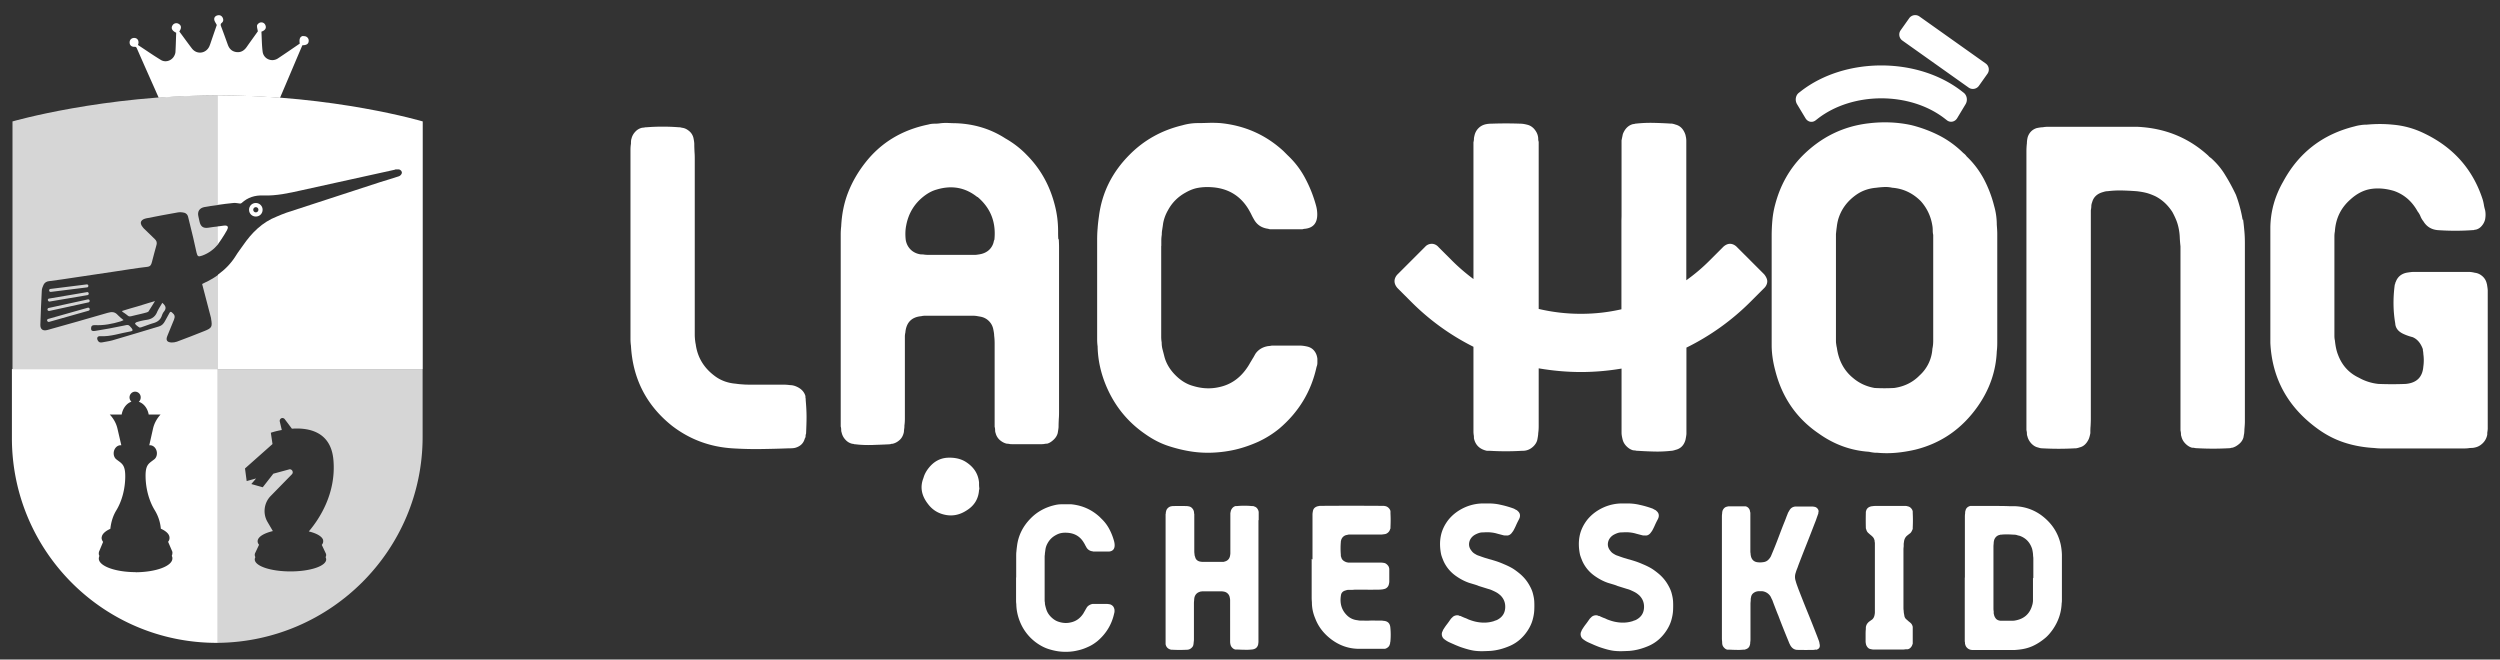 <svg id="Ebene_1" data-name="Ebene 1" xmlns="http://www.w3.org/2000/svg" viewBox="0 0 210 55.4"><rect x="0" y="0" width="210" height="55.4" fill="#333333" stroke="none"/><defs><style>.cls-1{fill:#fff}</style></defs><path class="cls-1" d="M25.47 3.02c-.26.03-.36.26-.29.64-.61.42-1.22.84-1.84 1.25-.52.34-1.21.03-1.28-.58-.07-.56-.07-1.12-.1-1.67.32-.11.43-.3.34-.53a.364.364 0 0 0-.53-.2c-.08.05-.18.15-.18.23-.01.14.04.29.07.47-.29.41-.62.86-.94 1.32-.22.31-.5.48-.89.42-.37-.06-.58-.29-.7-.63-.18-.5-.36-1-.55-1.5-.05-.13-.08-.22.06-.33.14-.12.14-.29.05-.45-.1-.17-.27-.22-.45-.16-.17.05-.27.19-.24.36.02.14.12.26.21.44-.17.49-.36 1.04-.55 1.6-.02.05-.04.1-.06.16-.27.64-1.06.76-1.48.21-.36-.47-.71-.96-1.06-1.43.2-.27.18-.5-.04-.63a.376.376 0 0 0-.54.14c-.13.23-.02.44.32.6-.02.52-.03 1.05-.06 1.58 0 .15-.07.32-.15.44-.23.35-.71.49-1.07.27-.66-.4-1.29-.84-1.93-1.26.01-.04.02-.07.03-.09.06-.26-.06-.47-.29-.5-.23-.03-.42.11-.44.33-.02.26.14.43.42.41.13 0 .15.06.19.14.52 1.19 1.05 2.38 1.58 3.57.08.19.17.38.25.57 1.57-.12 3.25-.19 4.99-.19h.05c1.81 0 3.53.08 5.15.2.63-1.47 1.25-2.95 1.88-4.42.39 0 .55-.14.53-.43a.38.38 0 0 0-.42-.33ZM148.18 23.03s.27.3.27.6c0 .35-.27.58-.27.58l-1.13 1.13a20.27 20.27 0 0 1-5.39 3.86v7.22c0 .1-.03.28-.08.53-.13.46-.41.74-.84.84-.15.05-.28.08-.38.08-.46.05-.91.07-1.37.06-.46-.01-.91-.03-1.37-.06-.08 0-.15 0-.21-.02-.06-.01-.13-.02-.21-.02-.2-.05-.39-.16-.57-.34-.18-.18-.29-.38-.34-.61-.05-.2-.08-.38-.08-.53v-5.39c-1.12.19-2.26.29-3.42.29s-2.38-.11-3.54-.31v4.84c0 .2-.01.41-.04.61 0 .13-.03.32-.08.57-.05.2-.17.39-.34.55-.18.17-.37.27-.57.32-.1.03-.24.04-.42.04-.86.05-1.74.05-2.62 0h-.27c-.61-.13-.98-.48-1.1-1.06 0-.1 0-.2-.02-.28-.01-.09-.02-.18-.02-.29v-7.11a20.04 20.04 0 0 1-5.23-3.78l-1.12-1.12s-.28-.26-.28-.61.27-.59.27-.59l2.32-2.32s.19-.23.54-.23.56.27.56.27l1.15 1.15c.56.56 1.16 1.07 1.79 1.54V11.96c.02-.1.04-.19.04-.27s.01-.16.04-.27c.05-.25.16-.47.34-.65s.39-.29.65-.34c.1-.02.24-.04.42-.04.84-.03 1.66-.03 2.47 0 .15 0 .33.03.53.08.23.05.42.16.59.34.16.18.27.37.32.57.03.1.04.2.04.28s.01.17.04.25v14.04c1.15.27 2.33.41 3.54.41s2.3-.13 3.41-.38v-7.4c0-.16.01-.32.01-.48v-6.31c.05-.25.09-.43.11-.53.18-.46.47-.74.87-.84.05 0 .09 0 .13-.02.04-.01.08-.02.13-.02.48-.05.96-.07 1.43-.06.47.01.94.03 1.43.06.08 0 .15 0 .21.02.06.01.13.03.21.06.41.1.68.38.84.84.03.1.04.19.06.27.01.08.02.17.02.27v11.7c.69-.49 1.34-1.04 1.95-1.65l1.11-1.11s.26-.3.61-.3.59.28.59.28l2.26 2.26ZM67.67 33.32c-.1-.42-.4-.72-.9-.9-.15-.05-.29-.07-.41-.07a4.55 4.55 0 0 0-.52-.04H63c-.2 0-.4 0-.6-.02-.2-.01-.4-.03-.6-.06-.62-.05-1.17-.24-1.64-.56-1-.7-1.57-1.62-1.72-2.76-.03-.12-.04-.25-.06-.39-.01-.14-.02-.27-.02-.39V13.45c0-.22 0-.45-.02-.67-.01-.22-.02-.45-.02-.67 0-.15-.03-.32-.07-.52a1.06 1.06 0 0 0-.36-.58c-.19-.16-.39-.26-.62-.28a.738.738 0 0 0-.26-.04c-.9-.07-1.79-.07-2.69 0-.05 0-.11 0-.19.02-.07.01-.14.02-.19.02-.22.05-.42.16-.58.34-.16.17-.27.37-.32.6-.03.07-.04.21-.04.41-.03.17-.04.35-.04.52v15.82c0 .21.01.42.04.62.15 2.76 1.29 5 3.44 6.72 1.49 1.15 3.19 1.78 5.08 1.9.8.05 1.58.07 2.35.06.77-.01 1.56-.03 2.35-.06.25 0 .44-.01.56-.04.45-.12.72-.39.82-.78.05-.07.07-.14.07-.21s.01-.13.04-.21c.02-.47.04-.94.04-1.4s-.03-.93-.07-1.4c0-.12-.01-.22-.04-.3ZM88.94 20.1c.01.22.02.45.02.67v13.74c0 .22 0 .45-.02.67-.01.22-.02.45-.02.67 0 .1-.03.27-.07.52-.05.2-.16.39-.34.56s-.36.29-.56.34c-.07 0-.14 0-.21.02-.06.01-.13.02-.21.02h-2.54c-.07 0-.14 0-.21-.02-.06-.01-.13-.02-.21-.02-.22-.05-.42-.16-.6-.32a1.15 1.15 0 0 1-.34-.58c-.03-.07-.04-.16-.04-.24s-.01-.18-.04-.28v-6.98c0-.22-.01-.45-.04-.67 0-.15-.03-.32-.07-.52-.05-.27-.17-.51-.37-.71-.2-.2-.44-.32-.71-.37-.12-.02-.24-.04-.34-.06-.1-.01-.2-.02-.3-.02H77.8c-.17 0-.31.01-.41.04-.82.07-1.27.54-1.34 1.38-.03.12-.04.24-.04.34v6.87c0 .2-.01.4-.04.6 0 .1 0 .19-.02.28-.01.09-.02.17-.02.24-.05.27-.16.5-.34.67s-.39.29-.63.34c-.05 0-.09 0-.13.02-.04.01-.08.02-.13.02-.5.03-.98.04-1.44.06-.46.01-.93 0-1.4-.06-.05 0-.09 0-.13-.02a.507.507 0 0 0-.13-.02c-.22-.05-.42-.16-.58-.34-.16-.17-.27-.37-.32-.6-.03-.07-.04-.16-.04-.24s-.01-.18-.04-.28V19.74c0-.24.01-.48.04-.73.05-1.02.24-1.97.58-2.84.34-.87.82-1.71 1.44-2.5 1.32-1.69 3.09-2.76 5.3-3.21.17-.05.35-.07.52-.07s.35-.01.52-.04c.2-.02.4-.03.62-.02.21.01.42.02.62.02 1.54.05 2.94.47 4.18 1.27.7.4 1.29.86 1.79 1.38 1.17 1.17 1.97 2.6 2.39 4.3.17.67.26 1.38.26 2.13 0 .22 0 .45.02.67Zm-6.85-3.55c-1-.8-2.13-1.01-3.4-.63-.37.1-.73.29-1.08.56-.8.62-1.3 1.44-1.49 2.46-.07.35-.09.75-.04 1.2.05.32.19.6.41.82s.51.36.86.41c.1 0 .2 0 .3.02.1.01.21.02.34.02h3.77c.12 0 .24 0 .34-.02.1-.01.21-.03.34-.06.47-.12.8-.4.97-.82.02-.05.04-.11.06-.19a.53.53 0 0 1 .06-.19c.15-1.47-.32-2.66-1.42-3.59Zm.15 23.98c-.07-.75-.46-1.33-1.16-1.76-.42-.25-.93-.35-1.51-.32-.59.04-1.09.3-1.51.8-.25.3-.41.6-.49.9-.3.75-.17 1.47.37 2.17.37.5.86.81 1.48.93.61.12 1.2 0 1.77-.37.65-.4 1-.97 1.05-1.72.02-.05.03-.11.02-.17-.01-.06-.02-.18-.02-.35v-.11Zm15.31-19.87v-.45c0-.15.01-.31.04-.49 0-.15.01-.3.04-.45.02-.15.05-.31.07-.49.07-.4.21-.77.41-1.12.35-.65.85-1.14 1.49-1.49.35-.2.69-.33 1.03-.39.34-.06.69-.08 1.06-.06 1.44.07 2.51.71 3.21 1.9.07.13.15.26.22.41.07.15.15.29.22.41.25.45.65.71 1.2.78.05.03.14.04.26.04h2.54s.09 0 .13-.02c.04-.01.08-.02.13-.02.7-.07 1.05-.47 1.05-1.2 0-.27-.04-.54-.11-.78-.22-.8-.52-1.55-.9-2.26a7.29 7.29 0 0 0-1.46-1.92l-.37-.37c-1.49-1.37-3.26-2.15-5.3-2.35-.32-.02-.64-.03-.95-.02-.31.01-.63.02-.95.02-.42 0-.86.06-1.31.19-1.74.42-3.21 1.25-4.41 2.46-1.47 1.47-2.33 3.2-2.58 5.19-.05.35-.09.69-.11 1.01-.03.32-.04.66-.04 1.01v8.27c0 .21.01.42.04.62.02 1.15.27 2.28.75 3.4.72 1.67 1.82 3 3.29 4 .6.42 1.23.75 1.9.97.67.22 1.37.39 2.09.49.52.07 1.09.1 1.7.07.61-.03 1.23-.11 1.87-.26.63-.15 1.26-.37 1.89-.65.62-.29 1.21-.65 1.76-1.1 1.64-1.39 2.69-3.12 3.14-5.19.05-.12.07-.24.07-.34v-.34c-.03-.27-.12-.5-.28-.69-.16-.19-.37-.3-.62-.35a2.96 2.96 0 0 0-.52-.07h-2.32c-.05 0-.11 0-.19.02-.07.01-.14.02-.19.02-.45.07-.8.27-1.05.6-.05.07-.09.15-.13.22-.04.07-.08.15-.13.22-.07.12-.14.24-.21.35-.06.11-.13.23-.21.35-.62.95-1.44 1.52-2.46 1.72-.7.15-1.41.11-2.13-.11-.55-.15-1.05-.46-1.51-.93-.46-.47-.77-1-.91-1.57-.05-.2-.1-.39-.15-.58-.05-.19-.07-.38-.07-.58-.03-.17-.04-.34-.04-.49v-7.62Zm70.18-1.79c.02.27.04.53.04.77v9.15c0 .24-.01.48-.04.73-.07 1.67-.61 3.21-1.61 4.63-1.32 1.87-3.06 3.08-5.23 3.62-.52.12-1.05.21-1.59.26-.54.05-1.08.05-1.62 0-.13 0-.24 0-.34-.02-.1-.01-.21-.03-.34-.06-1.52-.1-2.93-.61-4.22-1.53-1.87-1.27-3.09-3.04-3.66-5.3-.2-.75-.3-1.46-.3-2.13v-9.15c0-.45.02-.9.06-1.34.04-.45.12-.9.24-1.34.42-1.59 1.18-2.95 2.28-4.07 1.57-1.57 3.42-2.48 5.56-2.73 1.24-.15 2.44-.1 3.59.15.8.2 1.56.48 2.28.84.72.36 1.38.83 1.98 1.4.05.05.11.11.19.17.07.06.14.13.19.21.6.57 1.08 1.21 1.46 1.92.37.71.66 1.46.86 2.26.15.52.22 1.05.22 1.57Zm-5.34.86c-.03-.12-.04-.26-.04-.39s-.01-.28-.04-.43a3.94 3.94 0 0 0-.97-2.02c-.67-.67-1.47-1.05-2.39-1.12-.22-.05-.45-.07-.67-.06-.22.01-.45.03-.67.06-.62.05-1.17.24-1.64.56-.8.55-1.32 1.26-1.57 2.13-.05.2-.09.4-.11.6-.03.2-.05.4-.07.6v8.89c0 .13 0 .24.02.34.01.1.03.21.06.34.15 1.07.61 1.92 1.38 2.54.5.42 1.1.7 1.79.82.55.03 1.1.03 1.64 0 .85-.12 1.56-.47 2.13-1.05a3.28 3.28 0 0 0 1.08-2.24c.05-.22.07-.45.07-.67v-8.89Zm25.99-1.27c-.12-.72-.31-1.42-.56-2.09-.27-.57-.57-1.13-.9-1.66-.32-.54-.72-1.01-1.2-1.44a.789.789 0 0 1-.22-.19c-1.52-1.39-3.32-2.19-5.42-2.39-.22-.02-.45-.04-.67-.04h-7.34c-.16 0-.32.01-.47.04-.15 0-.32.03-.52.07-.37.12-.62.37-.75.75-.05.2-.07.37-.07.52-.03.25-.04.49-.04.73v23.36c.02.1.04.19.04.28s.01.17.04.24c.05.22.16.42.32.6.16.17.34.29.54.34l.21.06c.06.01.13.02.21.02.9.05 1.79.05 2.69 0 .07 0 .14 0 .21-.02.06-.01.13-.03.21-.06.32-.07.57-.3.75-.67.05-.1.1-.27.15-.52 0-.2 0-.4.02-.6.01-.2.02-.4.02-.6V17.67c.02-.12.04-.24.04-.34s.02-.21.07-.34c.12-.45.44-.73.93-.86.15-.05.27-.07.37-.07.42-.05.83-.07 1.21-.06.39.01.79.03 1.21.06.27.03.53.07.78.13s.51.16.78.28c.6.3 1.08.75 1.46 1.34.12.22.23.45.32.67.09.22.16.46.21.71.05.25.08.49.09.73.01.24.03.49.06.77v15.46c.02.1.04.19.04.28s.01.17.04.24c.05.22.16.42.34.6.17.17.36.29.56.34.07 0 .14 0 .21.02.06.01.13.02.21.02.9.05 1.79.05 2.69 0 .05 0 .09 0 .13-.02.04-.01.08-.02.13-.02.2-.05.39-.16.58-.32.19-.16.3-.34.36-.54.02-.12.04-.24.06-.34.01-.1.02-.21.02-.34.02-.22.04-.45.04-.67V20.46c0-.35-.01-.68-.04-1.01-.03-.32-.06-.66-.11-1.01Zm20.51 5.38c-.05-.25-.17-.46-.36-.63-.19-.17-.4-.27-.65-.3-.2-.05-.37-.07-.52-.07h-4.59c-.17 0-.39.03-.63.07-.45.1-.75.36-.9.78-.03.05-.04.09-.04.11s-.01.06-.04.11c-.15 1.12-.14 2.2.04 3.25.02.4.26.7.71.9.22.1.47.19.75.26.4.17.68.51.86 1.01 0 .05 0 .11.02.19.01.07.02.15.02.22.05.35.05.7 0 1.05-.07.9-.57 1.38-1.49 1.46-.75.03-1.51.03-2.28 0a4.22 4.22 0 0 1-1.64-.52c-.85-.4-1.43-1.05-1.76-1.94-.13-.32-.21-.72-.26-1.2-.03-.12-.04-.26-.04-.39v-8.33c0-.14.01-.28.04-.43.07-1.1.51-1.99 1.31-2.69.55-.5 1.13-.79 1.74-.88.61-.09 1.25-.03 1.92.17.85.3 1.51.87 1.98 1.72.1.13.18.26.24.41.06.15.14.29.24.41.27.45.67.7 1.2.75 1 .07 1.98.07 2.95 0 .05 0 .09 0 .13-.02.04-.01.08-.02.13-.02.2-.05.37-.16.5-.32.14-.16.23-.34.28-.54.05-.27.05-.54 0-.78-.05-.17-.09-.34-.11-.49-.03-.15-.06-.3-.11-.45-.82-2.49-2.44-4.32-4.86-5.49-.85-.42-1.74-.67-2.69-.75-.7-.07-1.42-.07-2.17 0-.17 0-.35.01-.52.04-.17.02-.35.06-.52.11-2.69.67-4.68 2.22-5.98 4.63-.7 1.22-1.06 2.5-1.08 3.85v9.71c.15 3.01 1.49 5.43 4.03 7.25.7.5 1.43.87 2.2 1.12.77.25 1.59.4 2.47.45.2.02.4.04.6.04h6.98c.15 0 .31-.01.49-.04.17 0 .31-.01.41-.04.25-.05.47-.17.67-.37s.32-.44.37-.71c0-.1 0-.19.02-.28.01-.09.02-.17.02-.24V24.41c0-.12-.03-.31-.07-.56ZM151.66 9.93c.19.32.57.4.85.18l.18-.14c2.94-2.28 7.75-2.28 10.68 0l.18.14c.28.21.66.13.85-.18l.71-1.18c.19-.32.12-.74-.16-.96l-.18-.14c-3.71-2.87-9.77-2.87-13.48 0l-.18.14c-.28.21-.35.64-.16.96l.71 1.18Zm13.71-2.57c.27.19.65.13.85-.14l.73-1.03c.19-.27.13-.65-.14-.85l-5.58-3.96a.619.619 0 0 0-.85.14l-.73 1.03c-.19.27-.13.65.14.85l5.58 3.96ZM85.36 48.5v-1.74c0-.16 0-.31.02-.45.01-.14.03-.29.05-.45.11-.89.5-1.66 1.15-2.32.53-.54 1.19-.91 1.97-1.1.2-.05.4-.08.58-.08h.86c.91.09 1.7.44 2.37 1.05l.17.17c.27.26.48.54.65.86s.3.65.4 1.01c.03.11.05.23.05.35 0 .32-.16.5-.47.53H91.9c-.06 0-.09 0-.12-.02a.655.655 0 0 1-.53-.35c-.03-.06-.07-.12-.1-.18-.03-.07-.07-.13-.1-.18-.31-.54-.79-.82-1.44-.85-.17-.01-.33 0-.48.03-.15.03-.3.09-.46.18-.29.16-.51.38-.67.67a1.5 1.5 0 0 0-.18.5l-.03.22c-.01.07-.02.13-.02.2-.01.08-.02.15-.02.22v3.61c0 .07 0 .14.02.22 0 .09.01.18.03.26.02.08.04.17.07.26.07.26.2.49.41.7.21.21.43.35.68.42.32.1.64.12.95.05.46-.09.82-.34 1.1-.77.03-.06.06-.11.09-.16s.06-.1.09-.16c.02-.03.04-.07.06-.1s.04-.07.06-.1c.11-.14.27-.23.47-.27h1.2s.12.01.23.03c.11.02.2.08.28.16.07.08.11.19.13.31v.15s-.01.09-.03.15c-.2.92-.67 1.7-1.4 2.32-.25.2-.51.37-.79.49-.28.13-.56.23-.84.29-.28.07-.56.11-.84.12-.27.01-.53 0-.76-.03a5.13 5.13 0 0 1-.94-.22c-.3-.1-.58-.25-.85-.43a4.031 4.031 0 0 1-1.47-1.79c-.21-.5-.32-1.01-.33-1.52-.01-.09-.02-.18-.02-.28v-1.96Zm20.35-4.81v10.24s-.01.12-.03.23c-.06.2-.18.32-.37.37a.61.61 0 0 1-.17.03c-.2.02-.4.03-.6.02-.2 0-.4-.01-.6-.02h-.18a.51.51 0 0 1-.25-.15.523.523 0 0 1-.15-.27c-.02-.09-.03-.17-.03-.23V50.42c0-.07-.01-.14-.03-.23a.593.593 0 0 0-.47-.49c-.11-.02-.19-.03-.23-.03h-1.57c-.06 0-.09 0-.12.02-.06 0-.09 0-.12.02-.23.07-.38.22-.45.45-.02.09-.03.17-.03.23-.01.1-.02.2-.02.3v2.97c0 .09 0 .18-.02.27 0 .06-.01.14-.03.25-.02.09-.07.17-.15.24a.572.572 0 0 1-.43.16c-.38.02-.76.02-1.15 0h-.12c-.27-.06-.43-.21-.48-.47V43.2s.02-.08.02-.12 0-.07.02-.12c.02-.11.07-.21.15-.28.08-.08.17-.13.28-.15.04-.01.11-.02.18-.02.37-.01.73-.01 1.09 0 .07 0 .14.01.23.03.1.02.19.07.26.15a.572.572 0 0 1 .16.37c0 .03 0 .08.02.11v3.07c0 .1 0 .2.02.3 0 .09.02.17.05.23.04.21.18.35.4.4.11.02.19.03.25.03h1.62c.08 0 .14 0 .18-.02.26-.06.42-.21.48-.47.02-.11.03-.19.03-.23v-3.37c.02-.11.04-.19.05-.23.08-.2.21-.32.38-.37h.12a6.641 6.641 0 0 1 1.26 0h.09c.03 0 .06.01.09.03.18.04.3.17.37.37.01.04.02.08.02.12v.67Zm4.54 3.31v-3.79c0-.06.01-.14.03-.25.02-.14.08-.25.17-.32.09-.07.19-.11.32-.13.03-.01.09-.02.18-.02h.23c1.57-.01 3.13-.01 4.69 0h.24c.07 0 .15 0 .24.02.11.02.21.07.29.15.08.08.14.17.16.28v.19c.02.37.02.75 0 1.14v.09c0 .03-.01.06-.03.09a.56.56 0 0 1-.17.28c-.09.08-.19.13-.3.14l-.23.03h-2.77s-.12.03-.23.05a.6.6 0 0 0-.42.45c-.01.03-.02.08-.02.13-.03.36-.03.71 0 1.07v.09c0 .03.01.06.03.09.03.18.14.31.33.4.04.02.09.04.13.05.04.01.09.02.15.03H116.05s.12.01.23.03c.09.02.17.07.25.15.08.08.13.16.15.25.01.04.02.08.02.12v1.02c0 .07-.01.15-.03.23-.04.2-.16.33-.33.4-.04.01-.09.02-.12.03-.04.01-.08.02-.11.02-.09.01-.18.02-.28.02h-.28c-.29.01-.58.01-.87 0h-.87c-.09.01-.18.02-.28.02h-.28c-.07 0-.14.02-.23.05-.22.06-.35.19-.38.4-.12.71.07 1.3.57 1.75.23.2.51.32.82.35.09.02.17.03.24.03h.24c.19.01.38.01.57 0s.38 0 .57 0h.28c.09 0 .19 0 .28.02.36.02.55.21.58.57a6.026 6.026 0 0 1 0 1.2c-.01.03-.02.06-.02.09s0 .06-.02.09c-.02.1-.07.19-.15.26s-.17.12-.27.14H114.11c-.83-.01-1.6-.28-2.29-.8-.63-.48-1.08-1.06-1.34-1.75-.19-.45-.28-.89-.28-1.34-.01-.13-.02-.27-.02-.4v-3.27Zm14.62-4.71c.4-.01.79.02 1.17.11.38.08.76.19 1.14.33.03.02.07.04.1.06l.12.06s.07.04.08.07c.08.06.13.13.17.22a.5.5 0 0 1 .02.27c-.01.07-.04.14-.08.22-.09.17-.17.33-.24.49-.07.16-.15.32-.24.48l-.15.2c-.12.13-.26.2-.42.18h-.15s-.09-.01-.15-.03c-.08-.02-.16-.04-.23-.06-.08-.02-.16-.04-.23-.06a2.83 2.83 0 0 0-.58-.11c-.2-.02-.4-.01-.6 0-.12 0-.23.01-.33.04s-.2.07-.3.12c-.23.11-.4.28-.5.5-.13.33-.08.63.15.9.07.1.17.19.32.27.09.06.18.1.28.13.09.03.19.07.28.1.12.04.25.09.38.12.13.04.25.08.38.11.19.06.37.11.54.17.17.06.35.13.53.21.22.09.43.19.63.3s.39.25.58.4c.4.31.71.67.94 1.09.12.21.22.43.28.66s.11.46.12.71c.01.21.01.43 0 .67-.01.28-.06.56-.14.85-.08.29-.21.57-.38.84s-.38.53-.63.76c-.25.23-.55.43-.89.58-.55.24-1.11.39-1.69.43h-.05c-.23.01-.45.02-.63.02s-.37-.01-.55-.03c-.18-.02-.36-.06-.56-.11a9.55 9.55 0 0 1-.68-.21c-.16-.06-.31-.12-.45-.18-.15-.07-.3-.13-.45-.2-.16-.07-.31-.16-.45-.27a.53.53 0 0 1-.17-.65c.02-.03.04-.06.04-.09s.02-.05.04-.08c.1-.16.2-.31.31-.45.11-.14.21-.29.31-.43.02-.03.05-.06.08-.09s.06-.05.08-.08a.58.58 0 0 1 .52-.13c.03.02.07.04.11.04.04 0 .08.02.11.04.09.04.18.08.28.12.09.03.19.07.28.12.23.09.45.16.63.2.55.12 1.06.11 1.55-.05.04-.02.09-.04.13-.05.04-.01.09-.03.13-.05.45-.23.67-.59.68-1.07.01-.38-.12-.7-.38-.97-.12-.11-.25-.21-.38-.28-.11-.06-.22-.11-.33-.16-.11-.05-.22-.09-.34-.12l-.8-.25c-.13-.06-.27-.1-.4-.14l-.4-.12c-.38-.13-.74-.32-1.07-.55-.5-.34-.87-.79-1.1-1.32-.03-.08-.06-.15-.09-.23-.03-.07-.05-.15-.08-.23-.12-.54-.14-1.07-.05-1.56.09-.5.31-.97.65-1.41.39-.48.89-.84 1.49-1.09.45-.18.9-.27 1.35-.28h.42Zm11.66 0c.4-.01.79.02 1.17.11.38.08.76.19 1.14.33.03.02.07.04.1.06l.12.06s.07.04.08.07c.08.06.13.13.17.22a.5.5 0 0 1 .02.27c-.01.07-.04.14-.08.22-.09.17-.17.33-.24.49-.07.16-.15.32-.24.48l-.15.2c-.12.13-.26.2-.42.18h-.15s-.09-.01-.15-.03c-.08-.02-.16-.04-.23-.06-.08-.02-.16-.04-.23-.06a2.83 2.83 0 0 0-.58-.11c-.2-.02-.4-.01-.6 0-.12 0-.23.01-.33.04s-.2.07-.3.12c-.23.11-.4.28-.5.5-.13.33-.08.63.15.9.07.1.17.19.32.27.09.06.18.1.28.13.09.03.19.07.28.1.12.04.25.09.38.12.13.04.25.08.38.11.19.06.37.11.54.17.17.06.35.13.53.21.22.09.43.19.63.3s.39.25.58.4c.4.31.71.67.94 1.09.12.21.22.43.28.66s.11.46.12.71c.01.21.01.43 0 .67-.01.28-.06.56-.14.85-.08.29-.21.57-.38.84s-.38.53-.63.76c-.25.23-.55.43-.89.58-.55.24-1.11.39-1.69.43h-.05c-.23.01-.45.02-.63.02s-.37-.01-.55-.03c-.18-.02-.36-.06-.56-.11a9.55 9.55 0 0 1-.68-.21c-.16-.06-.31-.12-.45-.18-.15-.07-.3-.13-.45-.2-.16-.07-.31-.16-.45-.27a.53.53 0 0 1-.17-.65c.02-.03.04-.06.04-.09s.02-.05.04-.08c.1-.16.2-.31.31-.45.11-.14.21-.29.31-.43.02-.03.05-.06.08-.09s.06-.05.08-.08a.58.58 0 0 1 .52-.13c.03.02.07.04.11.04.04 0 .08.02.11.04.09.04.18.08.28.12.09.03.19.07.28.12.23.09.45.16.63.2.55.12 1.06.11 1.55-.05.04-.02.09-.04.13-.05.04-.01.09-.03.13-.05.45-.23.67-.59.68-1.07.01-.38-.12-.7-.38-.97-.12-.11-.25-.21-.38-.28-.11-.06-.22-.11-.33-.16-.11-.05-.22-.09-.34-.12l-.8-.25c-.13-.06-.27-.1-.4-.14l-.4-.12c-.38-.13-.74-.32-1.07-.55-.5-.34-.87-.79-1.1-1.32-.03-.08-.06-.15-.09-.23-.03-.07-.05-.15-.08-.23-.12-.54-.14-1.07-.05-1.56.09-.5.31-.97.65-1.41.39-.48.89-.84 1.49-1.09.45-.18.9-.27 1.35-.28h.42Zm16 12.26s-.04.02-.06.02c-.02 0-.04 0-.06.02-.48.01-.96.01-1.44 0-.25-.01-.44-.14-.58-.38l-.09-.18c-.03-.07-.05-.13-.08-.2-.15-.36-.29-.71-.43-1.06-.14-.35-.28-.71-.41-1.06-.09-.21-.17-.42-.25-.63-.08-.21-.16-.41-.23-.61-.02-.06-.05-.11-.08-.17-.03-.06-.05-.11-.08-.17a.94.94 0 0 0-.73-.47h-.21c-.07 0-.14 0-.21.02-.12.02-.23.08-.33.16-.09.08-.15.19-.17.31-.01.06-.02.11-.03.15v.15c-.01.1-.02.2-.02.3v2.92c0 .09 0 .18-.02.27 0 .11-.01.19-.03.23-.04.19-.16.31-.35.37l-.09.03h-.09c-.2.02-.4.03-.6.02-.2 0-.4-.01-.6-.02h-.18a.534.534 0 0 1-.25-.16.536.536 0 0 1-.15-.26c-.01-.04-.02-.12-.02-.23-.01-.1-.02-.2-.02-.3V43.47c0-.11 0-.21.02-.33 0-.07.01-.14.03-.23.08-.2.21-.32.38-.35a.61.61 0 0 1 .17-.03H146.62c.1.02.19.07.26.15s.11.17.12.27l.03.12v3.16c0 .09 0 .18.02.27 0 .1.02.2.05.3.08.23.23.37.47.42.19.03.37.03.55 0 .17-.02.31-.09.42-.2.1-.1.17-.2.22-.3l.25-.6c.16-.39.31-.78.46-1.18.15-.4.3-.79.46-1.18.04-.11.09-.22.12-.32l.12-.3c.02-.06.04-.1.07-.14.02-.04.04-.08.07-.12.1-.19.26-.3.48-.33h1.43c.07 0 .14.01.23.03s.16.07.23.15c.06.08.09.16.08.25-.01.04-.02.09-.02.12s-.01.08-.03.11c-.04.12-.09.25-.13.37-.04.12-.09.25-.14.37-.23.6-.46 1.19-.69 1.77s-.46 1.17-.69 1.77c-.03.1-.07.2-.11.3-.04.1-.08.21-.11.32-.08.23-.08.47 0 .7.03.12.07.24.11.35l.12.33c.26.67.52 1.33.79 1.99s.53 1.32.79 1.99l.15.4.03.12c0 .03.01.07.02.12.06.27-.06.43-.33.48Zm8.14-1.85v1.35c0 .03-.01.06-.03.09-.02.09-.07.17-.14.25-.07.08-.16.13-.26.15h-.18c-.07.01-.13.02-.2.02h-2.5a.68.68 0 0 1-.19-.03c-.11-.01-.21-.06-.28-.14s-.13-.18-.15-.29c-.02-.09-.03-.17-.03-.23v-.51c0-.17 0-.34.02-.51 0-.11 0-.2.02-.25.03-.12.09-.22.17-.3.05-.06.11-.1.17-.14.05-.04.11-.08.17-.12.1-.09.17-.21.2-.37.02-.09.03-.17.03-.23v-5.85s-.02-.07-.02-.11 0-.08-.02-.12a.57.57 0 0 0-.18-.3c-.06-.06-.11-.1-.16-.14-.05-.04-.1-.09-.16-.14a.551.551 0 0 1-.14-.18c-.03-.07-.05-.14-.08-.23v-.07c-.01-.4-.01-.8 0-1.2 0-.08 0-.13.02-.17.04-.19.17-.32.37-.38a.61.61 0 0 1 .17-.03c.06-.01.14-.02.25-.02h2.52c.07 0 .13.01.18.03.11.02.21.07.28.15.08.08.13.17.15.28v.14c.02.4.02.8 0 1.2v.12c-.02.07-.05.13-.08.19s-.07.12-.12.17l-.13.1c-.04.03-.09.07-.15.12-.13.11-.22.27-.25.47l-.03.21v.21c-.01.09-.02.18-.02.27V51c0 .1 0 .2.02.3 0 .12.02.25.05.37.01.17.09.3.23.4.04.04.09.08.13.12.04.03.09.07.15.12.1.08.17.2.2.35v.06Zm4.38-4.2v-5.04c0-.11 0-.21.02-.33 0-.11.01-.19.03-.23.04-.21.18-.34.4-.4h1.93c.45 0 .91 0 1.38.02h.43c.82.03 1.55.28 2.19.73.88.64 1.44 1.46 1.67 2.49.06.29.09.57.1.84v3.79c0 .1 0 .2-.02.3-.03.81-.29 1.56-.77 2.24-.18.25-.36.46-.55.63-.35.3-.71.54-1.1.72-.39.18-.82.28-1.29.32-.1.01-.2.02-.3.02H165.77c-.09 0-.19 0-.28-.03s-.17-.07-.25-.15a.51.51 0 0 1-.15-.25l-.03-.09v-.09c-.01-.06-.02-.11-.02-.15v-5.31Zm5.75.07v-1.59c0-.09 0-.18-.02-.27 0-.18-.03-.38-.08-.6-.18-.55-.52-.91-1.04-1.1-.09-.02-.18-.04-.26-.07a1.09 1.09 0 0 0-.26-.03c-.18-.01-.35-.02-.52-.02-.17 0-.33 0-.5.02-.06 0-.1 0-.13.02-.22.04-.38.18-.47.4-.03.1-.05.2-.05.3-.01.1-.02.2-.02.3v5.14c0 .09 0 .18.02.27v.15c0 .04.01.09.03.15.02.12.08.23.16.33.08.09.2.15.36.17h1.08c.07 0 .14-.01.23-.03.66-.13 1.1-.5 1.32-1.1.03-.09.06-.18.08-.26.02-.08.03-.17.04-.26v-1.95ZM1 31v5.8C1 46.3 8.7 54 18.2 54h.1V31H1Zm10.4 17.06c-1.71 0-3.1-.51-3.1-1.14 0-.07.02-.15.05-.22-.03-.07-.06-.14-.05-.22 0-.06.01-.13.04-.19l.32-.77c-.1-.14-.15-.29-.11-.43.05-.26.32-.49.72-.67.06-.58.23-1.11.5-1.55.45-.74.73-1.72.75-2.76.02-1.09-.28-1.16-.74-1.52-.16-.12-.24-.33-.23-.55.02-.35.27-.64.58-.64h.06l-.32-1.38c-.1-.45-.33-.86-.65-1.2h1c.09-.52.41-.94.82-1.08a.484.484 0 0 1-.16-.36c0-.26.21-.48.47-.48s.47.21.47.48c0 .15-.06.28-.16.37.42.14.74.55.83 1.07h1c-.31.33-.54.75-.64 1.2l-.31 1.38h.06c.3 0 .56.28.58.64.01.22-.07.43-.23.55-.46.36-.75.43-.72 1.52.03 1.04.32 2.02.77 2.75.27.44.46.97.51 1.55.4.18.67.41.72.67.03.15 0 .3-.11.43l.33.77c.03.06.04.12.03.19 0 .07-.02.15-.05.22.03.07.06.14.05.22 0 .64-1.38 1.15-3.09 1.16Z"/><path d="M18.3 31v23c9.5-.1 17.2-7.8 17.2-17.3V31H18.3Zm8.84 14.39c.03.13-.01.26-.11.38l.32.68c.03.05.04.11.05.16 0 .06-.02.13-.05.19.03.06.05.13.05.19 0 .56-1.34 1.01-3 1.01s-3-.45-3-1.01c0-.06.02-.13.05-.19a.449.449 0 0 1-.05-.19c0-.06.01-.11.04-.17l.32-.68c-.1-.12-.14-.25-.11-.38.08-.33.57-.6 1.27-.77l-.45-.77c-.41-.7-.3-1.6.27-2.18l1.78-1.82c.18-.19-.02-.5-.27-.4l-1.29.35-.89 1.14-.96-.27.4-.47-.79.22-.14-1.06 2.31-2.05-.14-.95s.37-.13.92-.23l-.17-.72c-.02-.11.03-.22.14-.27.1-.04.21 0 .27.07l.61.81c1.45-.1 3.3.26 3.49 2.66.23 2.77-1.17 4.91-2.07 5.97.67.16 1.14.43 1.21.75Z" style="opacity:.8;fill:#fff"/><path class="cls-1" d="M19.07 19.32c.15-.27.06-.4-.25-.37-.17.02-.35.05-.52.07v1.49c.11-.14.22-.28.31-.43.16-.25.32-.49.46-.75Z"/><path class="cls-1" d="M18.3 8v9.21c.44-.06.87-.12 1.31-.16.18-.02.37.03.56.05.04 0 .1-.02.13-.05.51-.47 1.12-.66 1.81-.63 1.1.04 2.17-.2 3.24-.44 2.6-.57 5.2-1.14 7.8-1.72.02 0 .05-.02.07-.03h.31c.15.06.26.17.22.33-.03.1-.14.22-.25.25-.52.18-1.05.32-1.57.49-2.63.85-5.25 1.71-7.88 2.57-.27.09-.53.21-.8.32-1.23.48-2.11 1.37-2.84 2.43-.2.29-.43.58-.61.88-.4.64-.91 1.15-1.49 1.57V31h17.2V10.2S28.11 8 18.31 8Z"/><path class="cls-1" d="M22.06 17.62c0-.31-.25-.57-.57-.57s-.57.25-.57.57.25.57.57.57.57-.25.57-.57Zm-.79 0c0-.12.1-.22.22-.22s.22.1.22.22-.1.22-.22.22-.22-.1-.22-.22Z"/><g style="opacity:.8"><path class="cls-1" d="M11.74 27.51h.04c.05-.01.1-.02.15-.04.1-.04.21-.07.31-.11.2-.07.41-.15.62-.21.4-.11.63-.31.74-.65.04-.11.09-.22.16-.31.21-.26.19-.45-.05-.68-.01-.01-.05-.05-.08-.07-.01.01-.02.04-.04.07-.05.09-.1.17-.15.25-.1.17-.19.32-.26.49-.16.36-.44.56-.88.62-.26.04-.54.1-.82.19-.05.01-.11.07-.14.13.06.1.31.3.41.33ZM4.03 25.22c.01.06.06.11.12.11h.02l3.18-.54a.12.12 0 0 0 .1-.15.12.12 0 0 0-.15-.1l-3.18.54a.12.12 0 0 0-.1.15Z"/><path class="cls-1" d="M17.35 23.67c-.11.05-.22.11-.32.16-.01 0-.02.02-.05.03.01.06.03.12.05.19.23.89.47 1.79.7 2.68v.04c.12.68.07.79-.57 1.04-.76.31-1.53.6-2.3.89-.14.05-.3.07-.45.07-.39-.02-.5-.2-.35-.56.16-.4.33-.8.49-1.2.02-.05.04-.09.06-.14.11-.29.08-.42-.16-.62-.09-.08-.15-.08-.21.03-.12.23-.26.46-.38.69-.11.21-.26.38-.5.45-1.31.39-2.61.79-3.92 1.17-.28.08-.58.11-.86.17-.15.03-.28 0-.36-.15-.12-.21-.04-.39.21-.37.87.05 1.69-.26 2.53-.4.2-.03.22-.11.1-.27-.27-.33-.28-.3-.7-.21-.79.17-1.59.31-2.39.44-.23.04-.32-.04-.32-.19-.01-.21.09-.31.32-.3.74.04 1.45-.1 2.15-.31.08-.02.15-.06.26-.11-.18-.15-.34-.27-.47-.41-.25-.29-.5-.31-.87-.2-1.68.5-3.37.96-5.06 1.44-.37.1-.6-.05-.59-.44.03-.95.07-1.9.12-2.85 0-.17.08-.35.15-.51.1-.2.27-.29.51-.31.66-.08 1.32-.18 1.97-.28 1.16-.17 2.32-.35 3.49-.52.9-.13 1.8-.29 2.71-.39.3-.03.36-.17.42-.4.12-.49.26-.97.39-1.46.05-.19 0-.34-.15-.48-.31-.29-.61-.6-.92-.89-.02-.02-.04-.05-.06-.07-.4-.46-.11-.7.27-.78.89-.18 1.78-.34 2.67-.5.12-.02.24-.02.36 0 .24.02.42.13.48.37.15.59.29 1.17.43 1.76.1.42.18.83.28 1.25.08.33.15.37.48.25.55-.2.98-.53 1.34-.96v-1.49c-.28.03-.55.06-.83.11-.41.06-.63-.08-.73-.48-.03-.15-.07-.3-.1-.45-.11-.43.08-.73.52-.81.33-.06.67-.11 1-.15.04 0 .09-.01.13-.02V8C8.65 8 1.05 10.2 1.05 10.2V31h17.3v-7.93c-.31.23-.64.43-1 .61Z"/><path class="cls-1" d="M12.5 26.12c.16-.25.32-.51.49-.78.01-.02.02-.04.03-.05-.22.07-.45.13-.67.2l-.78.24-.42.12c-.28.08-.57.17-.86.26 0 0-.02.01-.04.03.01.01.02.03.03.04.05.04.11.08.17.12.09.06.18.13.27.2.08.08.17.09.31.06l.37-.09c.3-.07.62-.14.93-.23.07-.02.15-.07.18-.12ZM3.97 26.95c.02.06.07.09.12.09h.03l3.32-.94c.07-.02.11-.09.09-.16a.128.128 0 0 0-.16-.09l-3.32.94c-.07.02-.11.09-.09.16ZM3.99 26.02c.01.06.07.1.12.1h.03l3.29-.72c.07-.01.11-.08.1-.15-.01-.07-.08-.11-.15-.1l-3.29.72c-.07.01-.11.08-.1.15ZM4.25 24.52h.02l3.04-.38c.07 0 .12-.07.11-.14 0-.07-.07-.12-.14-.11l-3.04.38c-.07 0-.12.07-.11.14 0 .06.06.11.13.11Z"/></g></svg>